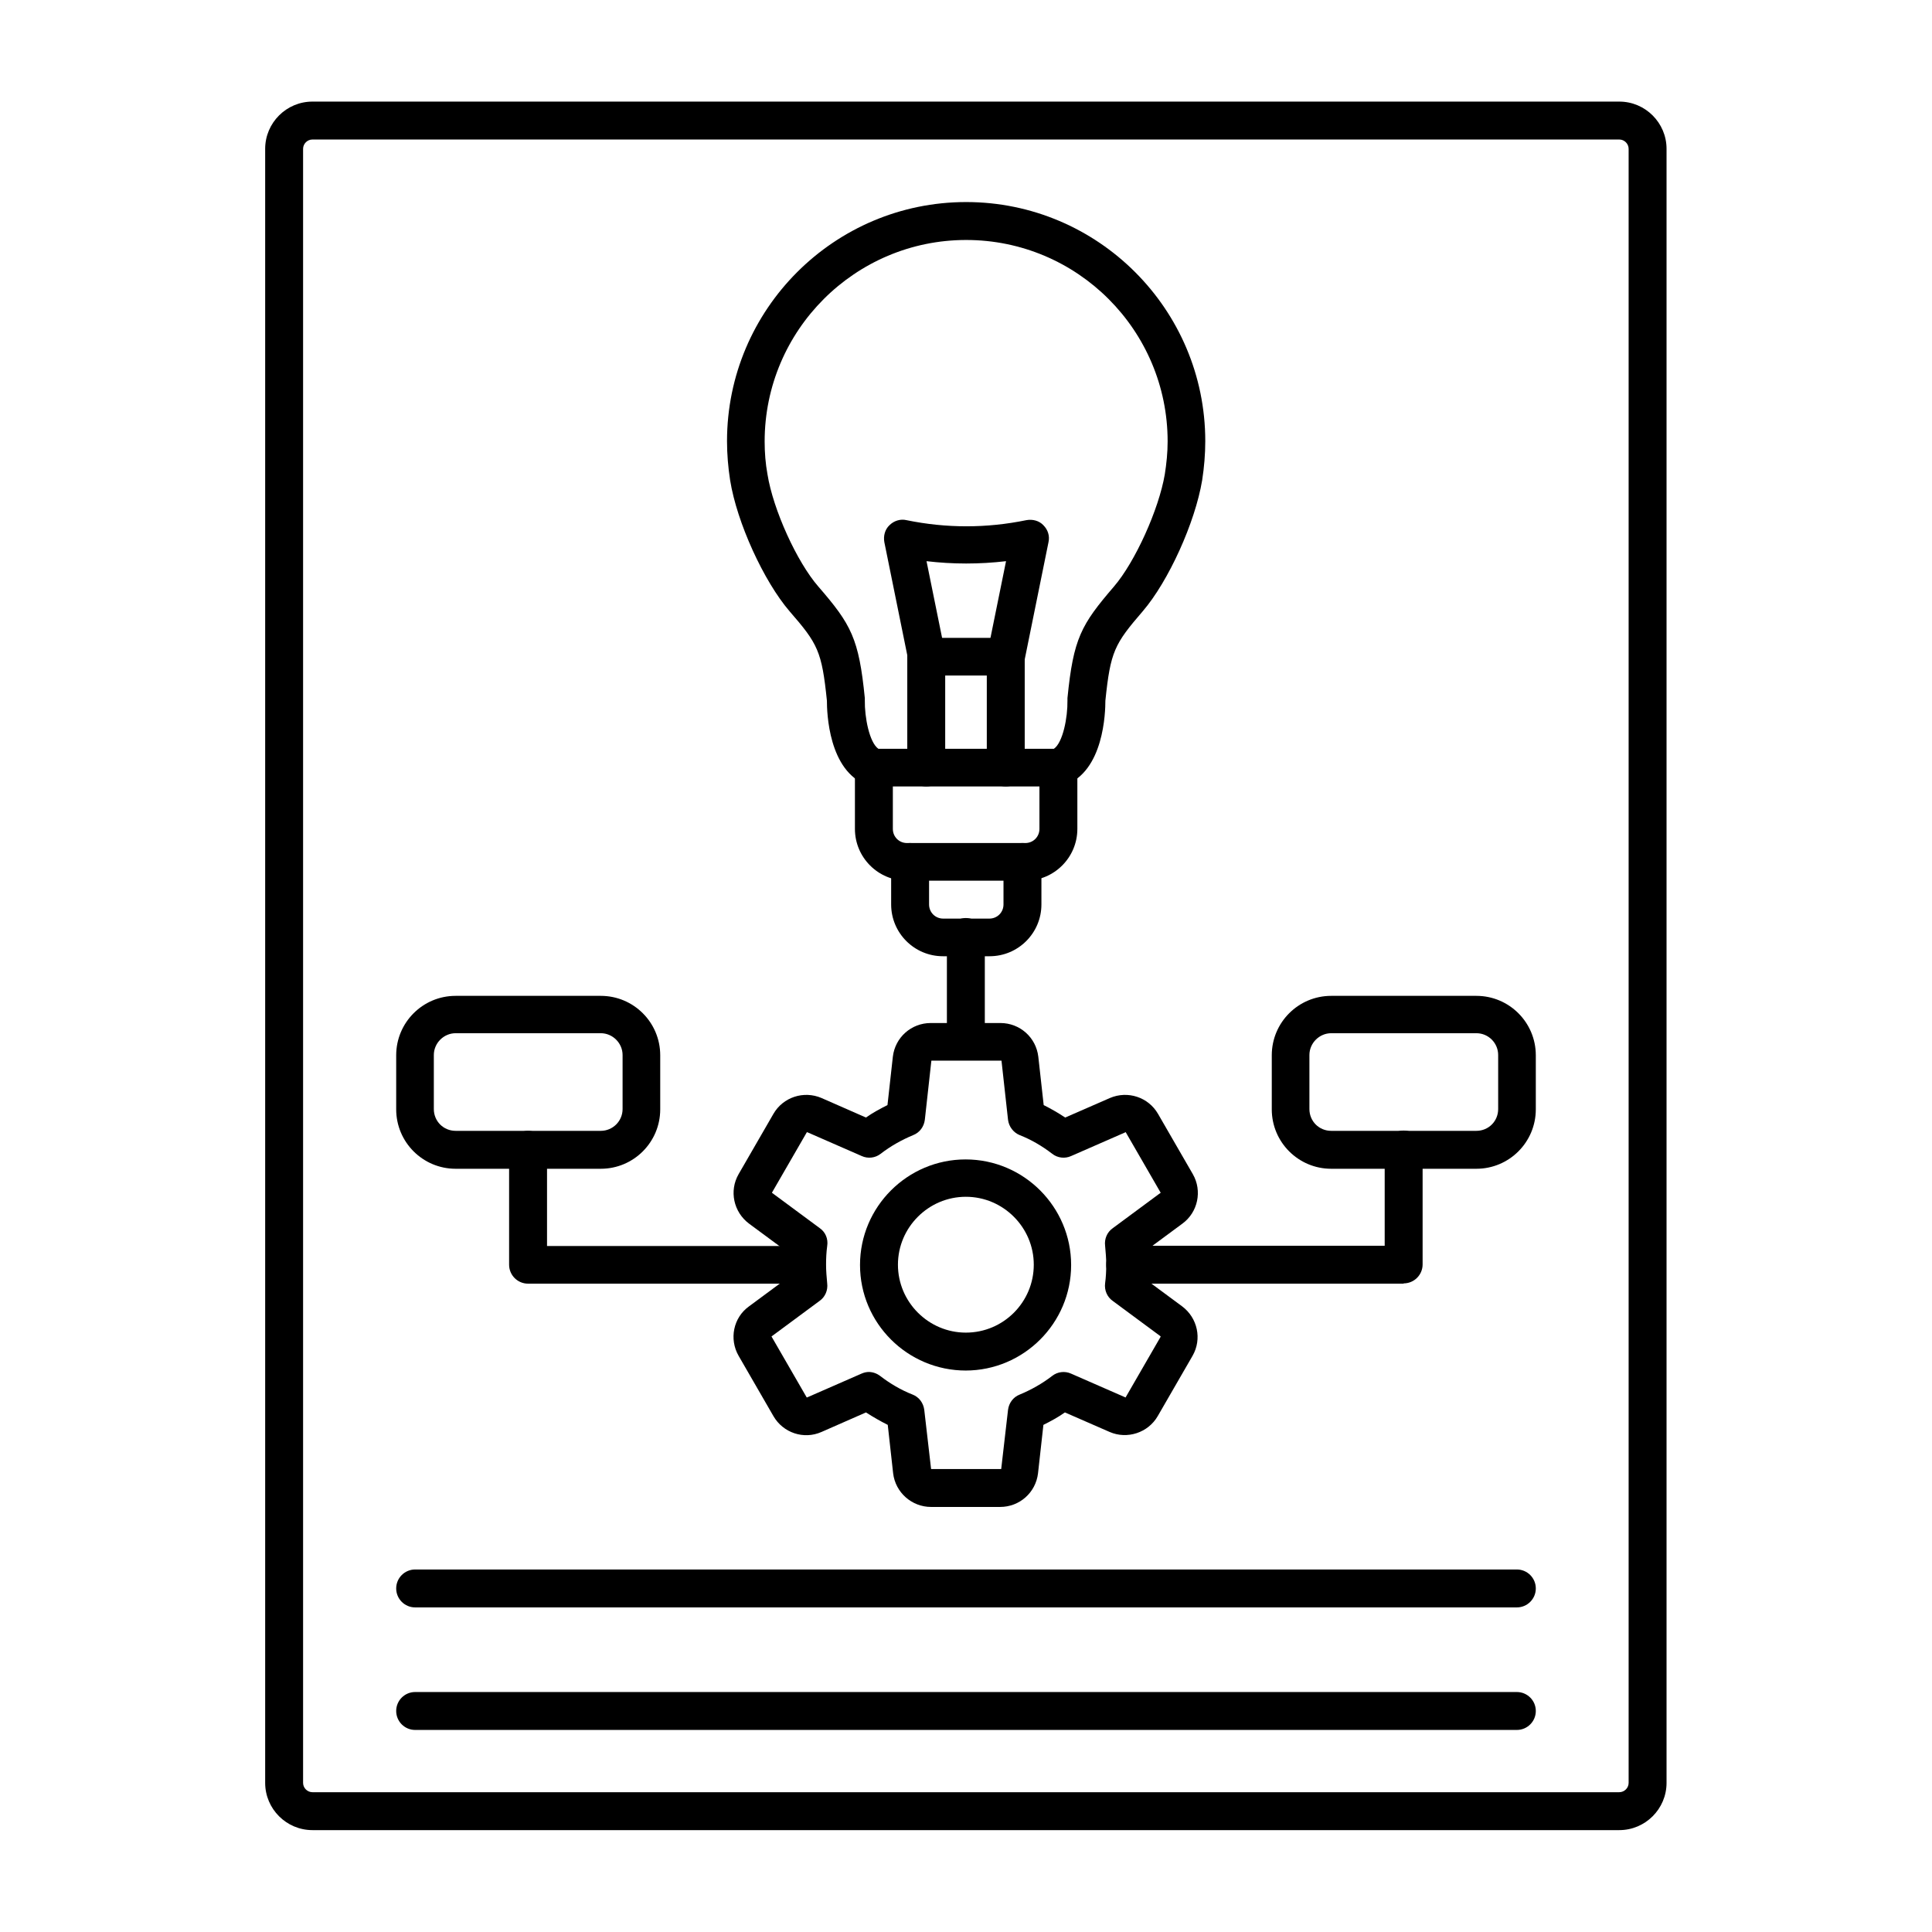 <svg clip-rule="evenodd" fill-rule="evenodd" height="6.827in" image-rendering="optimizeQuality" shape-rendering="geometricPrecision" text-rendering="geometricPrecision" viewBox="0 0 6.827 6.827" width="6.827in" xmlns="http://www.w3.org/2000/svg"><g id="Layer_x0020_1"><g id="_233995120"><path id="_233996152" d="m1.104.493c-.018 0-.033.015-.033.033l0 5.774c0 .018.015.033.033.033h4.618c.018 0 .033-.015.033-.033l0-5.774c0-.018-.015-.033-.033-.033l-4.618-0zm4.618 5.974h-4.618c-.092 0-.167-.075-.167-.167l0-5.774c0-.092.075-.167.167-.167h4.618c.092 0 .167.075.167.167l0 5.774c0 .092-.075.167-.167.167z"/><path id="_233996080" d="m3.103 2.646h.621c.032-.022.049-.111.048-.171 0-.003 0-.005 0-.008.021-.211.048-.259.164-.394.075-.087.159-.273.18-.397.006-.038.01-.077.01-.116 0-.393-.319-.712-.712-.712-.392-0-.712.319-.712.712 0 .039.003.078.01.116.02.125.104.31.18.397.116.134.143.183.164.394 0.0.003 0.0.005 0.0.008-.001.059.016.149.048.171zm.636.133h-.651c-.008 0-.015-.001-.022-.004-.139-.049-.144-.259-.144-.299-.018-.175-.032-.201-.132-.316-.091-.106-.186-.313-.21-.463-.007-.045-.011-.092-.011-.138 0-.466.379-.845.845-.845.466-0.0.845.379.845.845 0.0.046-.004.093-.011.138-.025.15-.119.357-.21.463-.1.116-.114.142-.132.316 0.0.04-.005.25-.144.299-.007.003-.015.004-.022.004z"/><path id="_233996008" d="m3.622 3.112h-.418c-.101 0-.183-.082-.183-.183l0-.217c0-.037.03-.067.067-.067.037-0.0.067.03.067.067l0.0.217c0 .028.022.05.05.05l.418-0c.028 0 .05-.022.05-.05l0-.217c0-.037.03-.067.067-.067.037-0.0.067.03.067.067v.217c0 .101-.082.183-.183.183z"/><path id="_233995936" d="m3.495 3.379h-.163c-.101 0-.183-.082-.183-.183l0-.15c0-.037.03-.067.067-.067.037-0.0.067.03.067.067l0.0.15c0 .028.022.05.05.05l.163-0c.028 0 .05-.022.05-.05l0-.15c0-.037.03-.067.067-.067.037-0.0.067.03.067.067l0.0.15c0 .101-.082.183-.183.183z"/><path id="_233995864" d="m3.554 2.779c-.037 0-.067-.03-.067-.067l0-.325h-.147v.325c0 .037-.03.067-.067.067-.037-0-.067-.03-.067-.067l0-.391c0-.037.03-.067.067-.067l.281-0c.037 0 .067.03.067.067l0.0.391c0 .037-.03.067-.067.067z"/><path id="_233995792" d="m3.554 2.388c-.004 0-.009-0-.013-.001-.036-.007-.059-.043-.052-.079l.066-.325c-.094.011-.188.011-.281 0l.066.325c.007.036-.016.071-.052.079-.036.007-.071-.016-.078-.052l-.085-.419c-.004-.022.002-.045.018-.06.016-.016.039-.023.06-.018.141.029.283.029.424 0 .022-.004.045.002.06.018.016.016.023.038.018.06l-.085.419c-.006.032-.034.053-.065.053z"/><path id="_233995720" d="m3.199 3.948h0zm-.13.9c.015 0 .029.005.041.014.035.027.074.05.115.066.023.009.038.03.041.054l.024.208c0.0.001 0.0.001.001.001l.246-0c.001 0 .001-0.0.001-.001l.024-.208c.003-.024.018-.045.041-.054.041-.017.08-.039.115-.066.019-.015.045-.018.067-.008l.192.084c.001 0.0.001 0.0.001-.001l.123-.213c0-.001 0-.001-0-.002l-.169-.125c-.02-.014-.03-.038-.027-.062.003-.022.004-.044.004-.067 0-.022-.002-.044-.004-.066-.003-.024.007-.048.027-.062l.169-.125c.001-0.0.001-.001 0-.001l-.123-.213c-0-.001-.001-.001-.001-0l-.192.084c-.022.01-.048.007-.067-.008-.035-.027-.074-.05-.115-.066-.022-.009-.038-.03-.041-.054l-.023-.208c0-.001-0-.001-.001-.001l-.246-0c-.001 0-.001 0-.001.001l-.023.208c-.003.024-.018.045-.041.054-.041.017-.08.039-.115.066-.019.015-.045.018-.067.008l-.192-.084c-.001-0-.001-0-.002 0l-.123.213c-0.0.001-0.0.001 0.0.001l.169.125c.02.014.03.038.026.063-.003.022-.004.044-.004.066 0.0.022.002.044.004.066.003.024-.007.048-.027.062l-.169.125c-.001 0-.001.001-0.0.002l.123.213c0.0.001.001.001.002.001l.192-.084c.009-.004.018-.006.027-.006zm.467.477h-.246c-.068 0-.126-.051-.134-.119l-.019-.171c-.026-.013-.052-.028-.077-.044l-.157.069c-.063.028-.136.003-.17-.056l-.123-.213c-.034-.059-.019-.135.037-.175l.138-.102c-.001-.015-.002-.029-.002-.044 0-.015.001-.029.002-.044l-.138-.102c-.055-.041-.071-.116-.037-.175l.123-.213c.034-.059.107-.083.17-.056l.157.069c.024-.017.05-.031.076-.044l.019-.171c.008-.068.065-.119.134-.119l.246-0c.069 0 .126.051.134.119l.019.171c.026.013.052.028.076.044l.158-.069c.063-.027.136-.003.17.056l.123.213c.034.059.018.135-.037.175l-.138.102c.001.015.001.03.001.044 0.0.015-.001.029-.002.044l.138.102c.055.041.071.116.037.175l-.123.213c-.034.059-.108.083-.17.056l-.158-.069c-.024.017-.05.031-.076.044l-.019.171c-.008.068-.065.119-.134.119z"/><path id="_233995648" d="m3.413 4.229c-.132 0-.24.108-.24.24 0 .132.108.24.24.24.133-0.0.24-.108.24-.24 0-.132-.108-.24-.24-.24zm0 .614c-.206 0-.374-.167-.374-.373 0-.206.168-.373.373-.373.206-0.0.373.168.373.373 0.0.206-.168.373-.373.373z"/><path id="_233995576" d="m4.96 4.536h-.984c-.037 0-.067-.03-.067-.067 0-.037.03-.067.067-.067l.917-0v-.34c0-.037.03-.067.067-.067.037-0.0.067.03.067.067l0.0.406c0 .037-.03.067-.067.067z"/><path id="_233995504" d="m4.704 3.651c-.042 0-.077.035-.077.077l0.0.191c0 .043.034.077.077.077l.513-0c.043 0 .077-.034.077-.077l0-.191c0-.042-.034-.077-.077-.077h-.513zm.513.479h-.513c-.116 0-.21-.094-.21-.21l0-.191c0-.116.094-.21.21-.21l.513-0c.116 0 .21.094.21.21l0.0.191c0 .116-.094.21-.21.21z"/><path id="_233995432" d="m2.85 4.536h-.984c-.037 0-.067-.03-.067-.067l0-.406c0-.037.03-.067.067-.067.037-0.0.067.03.067.067l0.0.34h.917c.037 0 .067.03.067.067 0.0.037-.03.067-.067.067z"/><path id="_233995360" d="m1.61 3.651c-.042 0-.077.035-.077.077l0.0.191c0 .043.034.077.077.077l.513-0c.042 0 .077-.034.077-.077l0-.191c0-.042-.035-.077-.077-.077h-.513zm.513.479h-.513c-.116 0-.21-.094-.21-.21l0-.191c0-.116.094-.21.21-.21l.513-0c.116 0 .21.094.21.21l0.0.191c0 .116-.094.21-.21.21z"/><path id="_233995288" d="m5.36 5.68h-3.893c-.037 0-.067-.03-.067-.067 0-.037.03-.067.067-.067l3.893-0c.037 0 .067.03.067.067 0.0.037-.03.067-.067.067z"/><path id="_233995216" d="m5.36 6.113h-3.893c-.037 0-.067-.03-.067-.067 0-.037.03-.067.067-.067h3.893c.037 0 .067.03.067.067 0.0.037-.03.067-.067.067z"/><path id="_233995168" d="m3.413 3.746c-.037 0-.067-.03-.067-.067l0-.368c0-.037.03-.067.067-.067.037-0.0.067.03.067.067l0.0.368c0 .037-.03.067-.067.067z"/></g></g></svg>
